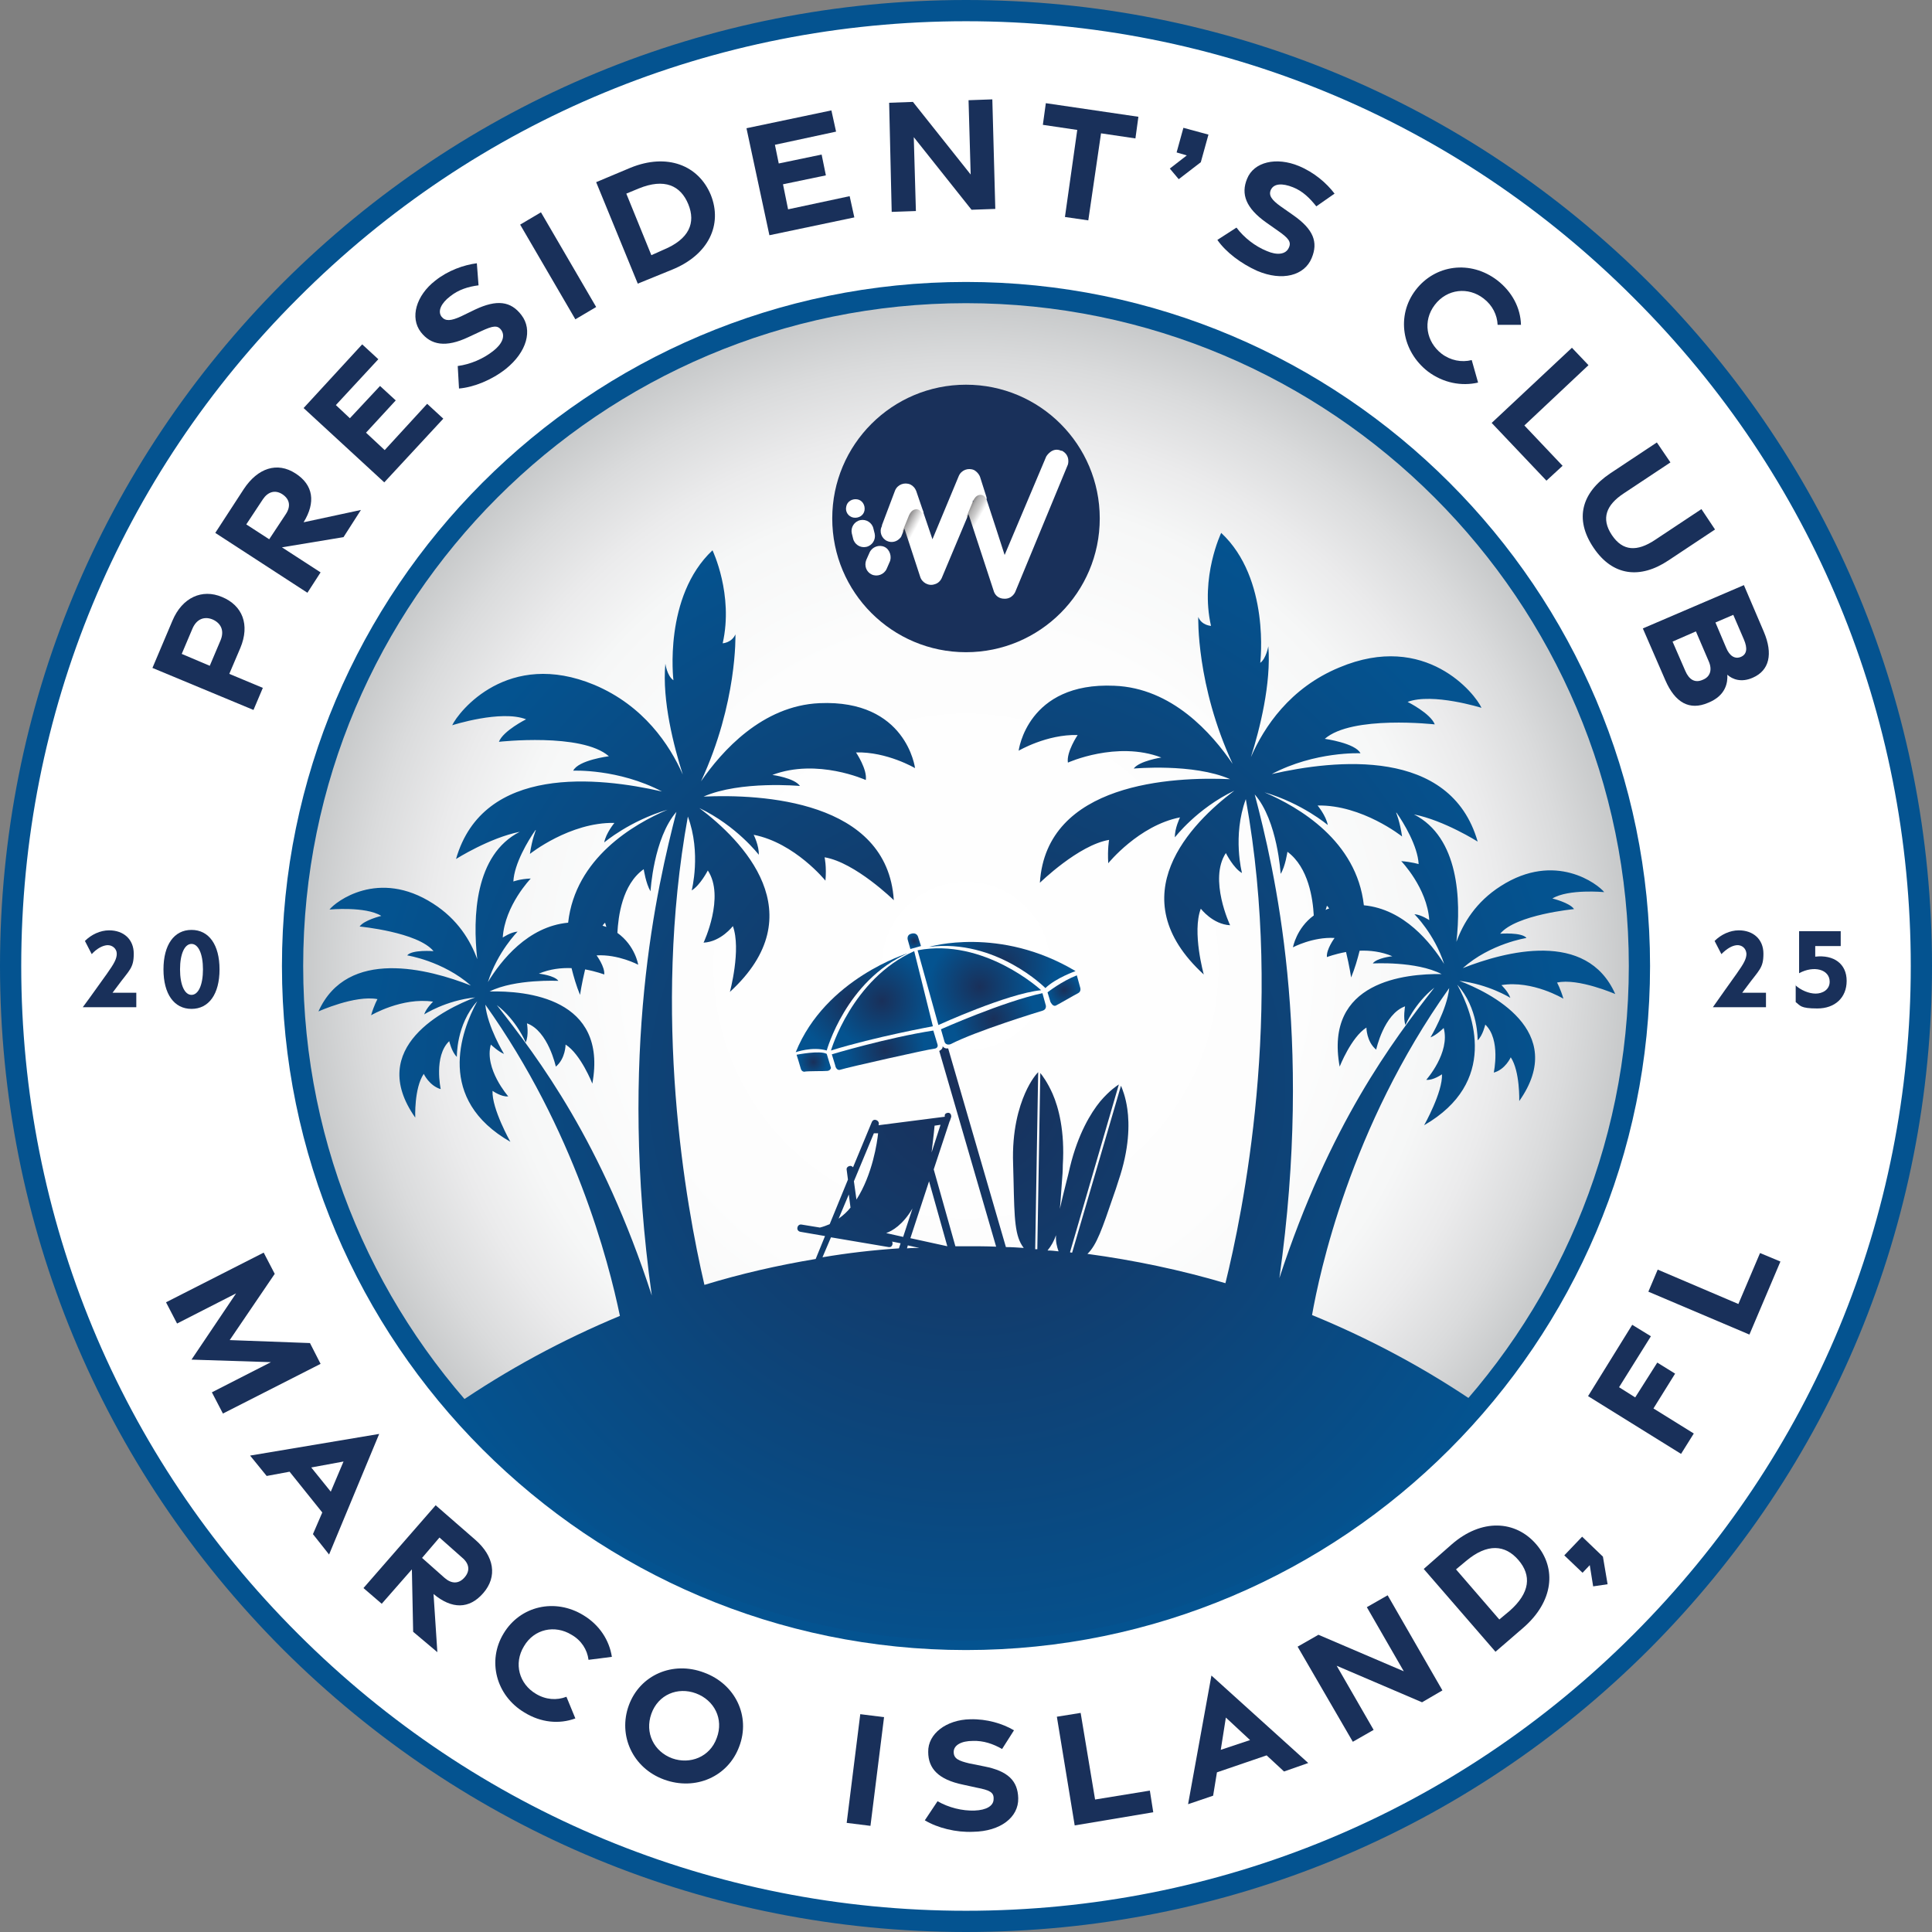 <?xml version="1.0" encoding="UTF-8"?>
<svg id="Layer_1" data-name="Layer 1" xmlns="http://www.w3.org/2000/svg" xmlns:xlink="http://www.w3.org/1999/xlink" version="1.1" viewBox="0 0 455 455">
  <rect x="0" y="0" width="455" height="455" fill="#808080" stroke="none"/>
  <defs>
    <style>
      .cls-1 {
        fill: #045390;
      }

      .cls-1, .cls-2, .cls-3, .cls-4, .cls-5, .cls-6, .cls-7, .cls-8, .cls-9, .cls-10, .cls-11, .cls-12, .cls-13, .cls-14, .cls-15, .cls-16 {
        stroke-width: 0px;
      }

      .cls-2 {
        fill: url(#radial-gradient);
      }

      .cls-3 {
        fill: url(#radial-gradient-11);
      }

      .cls-4 {
        fill: url(#radial-gradient-10);
      }

      .cls-5 {
        fill: url(#radial-gradient-2);
      }

      .cls-6 {
        fill: url(#radial-gradient-3);
      }

      .cls-7 {
        fill: url(#radial-gradient-4);
      }

      .cls-8 {
        fill: url(#radial-gradient-6);
      }

      .cls-9 {
        fill: url(#radial-gradient-9);
      }

      .cls-10 {
        fill: url(#radial-gradient-8);
      }

      .cls-11 {
        fill: url(#radial-gradient-5);
      }

      .cls-12 {
        fill: url(#radial-gradient-7);
      }

      .cls-13 {
        fill: url(#linear-gradient-2);
      }

      .cls-13, .cls-16 {
        isolation: isolate;
        opacity: .7;
      }

      .cls-14 {
        fill: #19305a;
      }

      .cls-15 {
        fill: #fff;
      }

      .cls-16 {
        fill: url(#linear-gradient);
      }
    </style>
    <radialGradient id="radial-gradient" cx="227.5" cy="-316.5" fx="227.5" fy="-316.5" r="158.6" gradientTransform="translate(0 544)" gradientUnits="userSpaceOnUse">
      <stop offset="0" stop-color="#fff"/>
      <stop offset=".5" stop-color="#fdfdfd"/>
      <stop offset=".7" stop-color="#f6f7f7"/>
      <stop offset=".8" stop-color="#ebebec"/>
      <stop offset=".9" stop-color="#dadbdc"/>
      <stop offset="1" stop-color="#c4c6c7"/>
      <stop offset="1" stop-color="#bbbdbf"/>
    </radialGradient>
    <linearGradient id="linear-gradient" x1="214.1" y1="585.6" x2="210.8" y2="587.4" gradientTransform="translate(0 713) scale(1 -1)" gradientUnits="userSpaceOnUse">
      <stop offset="0" stop-color="#4e4a4a" stop-opacity="0"/>
      <stop offset="1" stop-color="#211e1f"/>
    </linearGradient>
    <linearGradient id="linear-gradient-2" x1="228.3" y1="586.8" x2="222.8" y2="589.9" gradientTransform="translate(0 713) scale(1 -1)" gradientUnits="userSpaceOnUse">
      <stop offset="0" stop-color="#211e1f" stop-opacity="0"/>
      <stop offset="0" stop-color="#211e1f" stop-opacity="0"/>
      <stop offset=".2" stop-color="#211e1f" stop-opacity=".3"/>
      <stop offset=".4" stop-color="#211e1f" stop-opacity=".5"/>
      <stop offset=".5" stop-color="#211e1f" stop-opacity=".7"/>
      <stop offset=".7" stop-color="#211e1f" stop-opacity=".8"/>
      <stop offset=".8" stop-color="#211e1f" stop-opacity=".9"/>
      <stop offset="1" stop-color="#211e1f" stop-opacity=".9"/>
    </linearGradient>
    <radialGradient id="radial-gradient-2" cx="227.7" cy="-288.1" fx="227.7" fy="-288.1" r="142" gradientTransform="translate(0 544)" gradientUnits="userSpaceOnUse">
      <stop offset="0" stop-color="#19305a"/>
      <stop offset="1" stop-color="#045390"/>
    </radialGradient>
    <radialGradient id="radial-gradient-3" cx="200.6" cy="-307.9" fx="200.6" fy="-307.9" r="12.4" gradientTransform="translate(0 544)" gradientUnits="userSpaceOnUse">
      <stop offset="0" stop-color="#19305a"/>
      <stop offset="1" stop-color="#045390"/>
    </radialGradient>
    <radialGradient id="radial-gradient-4" cx="207.7" cy="-308.3" fx="207.7" fy="-308.3" r="11.9" gradientTransform="translate(0 544)" gradientUnits="userSpaceOnUse">
      <stop offset="0" stop-color="#19305a"/>
      <stop offset="1" stop-color="#045390"/>
    </radialGradient>
    <radialGradient id="radial-gradient-5" cx="230.7" cy="-311.6" fx="230.7" fy="-311.6" r="12.1" gradientTransform="translate(0 544)" gradientUnits="userSpaceOnUse">
      <stop offset="0" stop-color="#19305a"/>
      <stop offset="1" stop-color="#045390"/>
    </radialGradient>
    <radialGradient id="radial-gradient-6" cx="236" cy="-316.7" fx="236" fy="-316.7" r="12.8" gradientTransform="translate(0 544)" gradientUnits="userSpaceOnUse">
      <stop offset="0" stop-color="#19305a"/>
      <stop offset="1" stop-color="#045390"/>
    </radialGradient>
    <radialGradient id="radial-gradient-7" cx="191.6" cy="-293.9" fx="191.6" fy="-293.9" r="3.3" gradientTransform="translate(0 544)" gradientUnits="userSpaceOnUse">
      <stop offset="0" stop-color="#19305a"/>
      <stop offset="1" stop-color="#045390"/>
    </radialGradient>
    <radialGradient id="radial-gradient-8" cx="208.4" cy="-296.6" fx="208.4" fy="-296.6" r="9.4" gradientTransform="translate(0 544)" gradientUnits="userSpaceOnUse">
      <stop offset="0" stop-color="#19305a"/>
      <stop offset="1" stop-color="#045390"/>
    </radialGradient>
    <radialGradient id="radial-gradient-9" cx="234" cy="-304" fx="234" fy="-304" r="9.7" gradientTransform="translate(0 544)" gradientUnits="userSpaceOnUse">
      <stop offset="0" stop-color="#19305a"/>
      <stop offset="1" stop-color="#045390"/>
    </radialGradient>
    <radialGradient id="radial-gradient-10" cx="250.6" cy="-310.8" fx="250.6" fy="-310.8" r="3.7" gradientTransform="translate(0 544)" gradientUnits="userSpaceOnUse">
      <stop offset="0" stop-color="#19305a"/>
      <stop offset="1" stop-color="#045390"/>
    </radialGradient>
    <radialGradient id="radial-gradient-11" cx="215.3" cy="-322.4" fx="215.3" fy="-322.4" r="1.7" gradientTransform="translate(0 544)" gradientUnits="userSpaceOnUse">
      <stop offset="0" stop-color="#19305a"/>
      <stop offset="1" stop-color="#045390"/>
    </radialGradient>
  </defs>
  <g>
    <path class="cls-14" d="M25.2,229.3c1.7-2.4,2.3-3.5,2.3-4.7s-1.1-2.1-2.3-2c-1.1.1-2.4.8-3.6,2.1l-1.6-3.1c1.5-1.5,3.6-2.5,5.7-2.5,3.4,0,5.8,2.1,5.8,5.5s-1,3.8-3.8,7.6l-1.2,1.6h5.6v3.4h-12.6c1.8-2.4,4.1-5.7,5.7-7.9Z"/>
    <path class="cls-14" d="M38.5,228.3c0-5.8,2.5-9.3,6.6-9.3s6.6,3.5,6.6,9.3-2.5,9.3-6.6,9.3-6.6-3.5-6.6-9.3ZM47.8,228.3c0-3.7-1.1-6-2.7-6s-2.7,2.3-2.7,6,1.1,6,2.7,6,2.7-2.3,2.7-6Z"/>
  </g>
  <g>
    <circle class="cls-15" cx="227.5" cy="227.5" r="225"/>
    <path class="cls-1" d="M227.5,455c-60.8,0-117.9-23.7-160.9-66.6C23.7,345.4,0,288.3,0,227.5S23.7,109.6,66.6,66.6C109.6,23.7,166.7,0,227.5,0s117.9,23.7,160.9,66.6c43,43,66.6,100.1,66.6,160.9s-23.7,117.9-66.6,160.9c-43,43-100.1,66.6-160.9,66.6ZM227.5,5c-59.4,0-115.3,23.1-157.3,65.2C28.1,112.2,5,168.1,5,227.5s23.1,115.3,65.2,157.3c42,42,97.9,65.2,157.3,65.2s115.3-23.1,157.3-65.2,65.2-97.9,65.2-157.3-23.1-115.3-65.2-157.3C342.8,28.1,286.9,5,227.5,5Z"/>
  </g>
  <g>
    <circle class="cls-2" cx="227.5" cy="227.5" r="158.6"/>
    <path class="cls-1" d="M227.5,388.6c-88.8,0-161.1-72.3-161.1-161.1S138.7,66.4,227.5,66.4s161.1,72.3,161.1,161.1-72.3,161.1-161.1,161.1ZM227.5,71.4c-86.1,0-156.1,70-156.1,156.1s70,156.1,156.1,156.1,156.1-70,156.1-156.1-70-156.1-156.1-156.1Z"/>
  </g>
  <g id="color">
    <g id="w-circle">
      <circle class="cls-14" cx="227.5" cy="122.1" r="31.5"/>
      <g id="_Group_5" data-name=" Group 5">
        <g>
          <path class="cls-15" d="M201,121.9c1.2.2,2.4-.5,2.6-1.7h0c.2-1.2-.5-2.4-1.7-2.6-1.2-.2-2.4.5-2.6,1.7-.3,1.2.5,2.4,1.7,2.6h0Z"/>
          <path class="cls-15" d="M206,125.7c0-.1-.1-.3-.1-.4l-.2-.8c-.3-1.4-1.7-2.3-3.1-2s-2.3,1.7-2,3.1c0,.1.1.3.1.4l.2.8c.3,1.4,1.7,2.3,3.1,2s2.3-1.7,2-3.1Z"/>
          <path class="cls-15" d="M250,106.2c-2.2-1.1-3.6,1.3-3.6,1.3l-9.8,23.2s-4.1-12.7-4.3-13.2h0c0-.1.1,0,.1,0h0c0-.1-.1-.5-.1-.5l-1.4-4.4c-.2-.8-.8-1.5-1.5-1.9-1.4-.6-3,0-3.6,1.4l-6.2,14.9-2.1-6.2h0v-.2l-.3-.8-1.4-4.1h0c-.3-.8-.8-1.3-1.4-1.6h0c-1.4-.6-3,0-3.6,1.4l-3.1,8.2v.2c-.7,1.3-.1,2.9,1.2,3.5,1.1.5,2.3.2,3.1-.7.2-.2.3-.4.4-.7l.6-1.5,3.7,11.3c.4,1.4,2,2.3,3.4,1.8.8-.2,1.4-.8,1.7-1.5l6.3-15h0l6,18.3c.4,1,1.3,1.6,2.4,1.6,1.9.1,2.6-1.6,2.6-1.6l12.4-30s.7-2.2-1.5-3.3h0ZM229.1,118.2v-.3h.1v.3h-.1Z"/>
          <path class="cls-15" d="M208.3,128.8c-1.3-.6-2.9,0-3.5,1.3l-.8,1.8c-.5,1.3,0,2.8,1.3,3.4,1.3.6,2.9,0,3.5-1.3l.7-1.6c.6-1.2.1-3-1.2-3.6h0Z"/>
        </g>
        <path id="_Path_9" data-name=" Path 9" class="cls-16" d="M219.3,127.3l-2.1-6.2h0c-.2-.7-.9-1.4-1.8-1.1-.7.2-1.1.9-1.3,1.3l-1.5,3.7,3.7,11.3c.4,1.4,2,2.3,3.4,1.8.8-.2,1.4-.8,1.7-1.5l.6-1.3-2.7-8h0Z"/>
        <path id="_Path_10" data-name=" Path 10" class="cls-13" d="M236.6,130.7h0l-.7-2.2-3.6-10.8c-.2-.7-.9-1.4-1.8-1.1-.7.2-1.1.9-1.3,1.3l-1.5,3.6h0l6,18.3c.4,1,1.3,1.6,2.4,1.6,1.9.1,2.6-1.6,2.6-1.6l.4-1-2.5-8.1Z"/>
      </g>
    </g>
  </g>
  <g>
    <path class="cls-14" d="M25.2,229.3c1.7-2.4,2.3-3.5,2.3-4.7s-1.1-2.1-2.3-2c-1.1.1-2.4.8-3.6,2.1l-1.6-3.1c1.5-1.5,3.6-2.5,5.7-2.5,3.4,0,5.8,2.1,5.8,5.5s-1,3.8-3.8,7.6l-1.2,1.6h5.6v3.4h-12.6c1.8-2.4,4.1-5.7,5.7-7.9Z"/>
    <path class="cls-14" d="M38.5,228.3c0-5.8,2.5-9.3,6.6-9.3s6.6,3.5,6.6,9.3-2.5,9.3-6.6,9.3-6.6-3.5-6.6-9.3ZM47.8,228.3c0-3.7-1.1-6-2.7-6s-2.7,2.3-2.7,6,1.1,6,2.7,6,2.7-2.3,2.7-6Z"/>
  </g>
  <g>
    <path class="cls-14" d="M409,229.3c1.7-2.4,2.3-3.5,2.3-4.7-.1-1.3-1.1-2.1-2.3-2-1.1.1-2.3.8-3.6,2.1l-1.6-3.1c1.5-1.5,3.6-2.5,5.7-2.5,3.4,0,5.8,2.1,5.8,5.5s-1,3.8-3.8,7.6l-1.2,1.6h5.6v3.4h-12.5c1.7-2.4,4-5.7,5.6-7.9Z"/>
    <path class="cls-14" d="M422.8,232c1.3,1.2,3.2,2,4.8,2s3.3-.9,3.3-2.8c0-2.9-3.7-3.9-7.2-2v-9.9h9.8v3.5h-6v2.5c4.4-.5,7.4,1.7,7.4,5.7s-2.8,6.5-6.9,6.5-4-.7-5.1-1.5v-4h0Z"/>
  </g>
  <g>
    <path class="cls-14" d="M35.9,157.3l4.7-11.1c2.3-5.5,7-7.6,11.7-5.6,4.8,2,6.6,6.5,4.3,12l-2.6,6.1,7.9,3.3-2.2,5.2s-23.8-9.9-23.8-9.9ZM51.9,150.9c1-2.3.2-4.1-1.8-5-1.9-.8-3.8-.2-4.8,2.2l-2.5,5.9,6.6,2.8s2.5-5.9,2.5-5.9Z"/>
    <path class="cls-14" d="M80.9,126.5l-14.5,2.4,9.1,5.9-3.1,4.8-21.7-14.1,6.7-10.3c3.3-5,7.9-6.5,12.2-3.7,4.2,2.7,4.8,6.8,1.9,11.5l13.5-2.9-4.1,6.4h0ZM63.4,127l3.9-5.9c1.2-1.8,1-3.5-.8-4.7-1.7-1.1-3.4-.6-4.6,1.2l-3.9,5.9,5.4,3.5Z"/>
    <path class="cls-14" d="M71.5,96.1l13.8-15,3.8,3.5-10,10.8,3.3,3.1,7.1-7.6,3.7,3.4-7,7.6,4.4,4.1,10-10.9,3.8,3.5-13.9,15-19-17.5h0Z"/>
    <path class="cls-14" d="M108.1,91.5l-.3-5.3c3-.4,6-1.7,8.3-3.5,2.2-1.7,2.9-3.5,2-4.9-.9-1.3-2-1.1-4.8.2l-3,1.4c-5.3,2.5-8.8,1.9-11.2-1.2-2.6-3.4-1.1-8.6,3.4-12.1,3-2.4,6.7-3.7,9.8-4.1l.4,5.2c-2.4.3-4.7,1-6.7,2.6-2.1,1.6-3,3.5-2,4.8.9,1.1,2.2,1,4.6-.1l3.3-1.6c5.1-2.4,8.4-2,10.9,1.3,2.7,3.5,1.3,8.7-3.7,12.7-3.3,2.6-7.5,4.3-11,4.6Z"/>
    <path class="cls-14" d="M122.5,52.9l4.9-2.9,13,22.3-4.9,2.9s-13-22.3-13-22.3Z"/>
    <path class="cls-14" d="M140.4,42.9l8.1-3.4c8.6-3.5,16-.6,18.9,6.4,2.8,7-.5,14.1-9.1,17.6l-8.1,3.3-9.8-23.9h0ZM156.3,58.8c6-2.5,7.6-6.3,5.8-10.7-1.8-4.4-5.6-6.2-11.7-3.7l-2.9,1.2,5.9,14.5,2.9-1.3Z"/>
    <path class="cls-14" d="M175.8,30.2l20-4.2,1.1,5-14.4,3.1.9,4.4,10.1-2.1,1,4.9-10.1,2.1,1.2,5.9,14.5-3.1,1.1,5-20,4.2-5.4-25.2h0Z"/>
    <path class="cls-14" d="M209.4,24.2l5.6-.2,13.6,17.1-.5-17.5,5.6-.2.7,25.8-5.6.2-13.6-17.1.5,17.4-5.7.2-.6-25.7Z"/>
    <path class="cls-14" d="M253.7,30.6l-8.1-1.2.7-5.1,21.8,3.2-.7,5.1-8.1-1.2-3,20.5-5.5-.8,2.9-20.5h0Z"/>
    <path class="cls-14" d="M275.5,39.7l4-3.1-2.4-.7,1.6-5.8,5.9,1.6-1.8,6.5-5.2,4-2.1-2.5Z"/>
    <path class="cls-14" d="M286.7,56.5l4.5-2.9c1.8,2.4,4.4,4.4,7.1,5.5,2.5,1.1,4.5.8,5.2-.7.7-1.4,0-2.3-2.6-4.1l-2.7-1.9c-4.8-3.4-6-6.7-4.5-10.3,1.6-4,6.9-5.2,12.2-3,3.6,1.5,6.5,4,8.4,6.5l-4.3,3c-1.5-1.9-3.2-3.6-5.5-4.5-2.5-1-4.5-.9-5.2.6-.6,1.3.2,2.4,2.3,3.9l3,2.1c4.7,3.3,5.9,6.3,4.3,10.1-1.7,4.1-6.9,5.5-12.8,3-3.8-1.7-7.4-4.4-9.4-7.3Z"/>
    <path class="cls-14" d="M333.4,68.3c4.6-6,12.9-7.1,19.2-2.3,3.5,2.7,5.5,6.5,5.6,10.5h-5.5c-.1-2.3-1.2-4.6-3.3-6.2-3.6-2.8-8.6-2.3-11.5,1.5s-2,8.7,1.6,11.5c2.1,1.6,4.7,2.1,7.1,1.5l1.5,5.3c-3.9.9-8.2.1-11.8-2.6-6.2-4.8-7.5-13.2-2.9-19.2h0Z"/>
    <path class="cls-14" d="M370.2,81.9l3.9,4.1-15.1,14.2,9,9.5-3.8,3.5-12.9-13.6,18.9-17.7Z"/>
    <path class="cls-14" d="M379.2,111.5l11-7.3,3.2,4.7-11,7.3c-4.1,2.7-5.4,5.9-2.8,9.8,2.6,3.9,6,3.9,10.1,1.2l11-7.3,3.2,4.8-11,7.3c-6.6,4.4-13.1,3.7-17.6-3-4.6-6.8-2.8-13,3.9-17.5h0Z"/>
    <path class="cls-14" d="M410.7,137.8l4.7,11c2.2,5.2,1.3,9.1-2.6,10.8-2.7,1.2-4.8.4-6-.7.1,1.8-.3,4.9-4.5,6.6-4.4,1.9-7.8,0-10.1-5.3l-5.3-12.2,23.8-10.2h0ZM396.9,158c.9,2.1,2.3,2.9,4.1,2.1,1.8-.7,2.3-2.4,1.4-4.4l-3-7-5.5,2.4,3,6.9ZM406.5,152.5c.8,2,2.1,2.8,3.5,2.2s1.6-2,.7-4.1l-2.5-5.8-4.2,1.8,2.5,5.9h0Z"/>
  </g>
  <g>
    <path class="cls-14" d="M55.6,304.6l-13.9,7.1-2.6-5,23-11.7,2.6,5-10.6,15.6,18.9.7,2.5,4.9-23,11.7-2.6-5,13.9-7.1-18.7-.6s10.5-15.6,10.5-15.6Z"/>
    <path class="cls-14" d="M89.3,337.7l-11.8,28.4-3.8-4.8,2.2-5.1-7.7-9.6-5.4,1-3.9-4.8,30.4-5.1h0ZM77.9,351.3l3-7.1-7.6,1.4,4.6,5.7Z"/>
    <path class="cls-14" d="M97.3,384.3l-.3-14.7-7.1,8.1-4.3-3.7,17-19.5,9.3,8.1c4.5,3.9,5.3,8.7,1.9,12.6-3.3,3.8-7.4,3.8-11.7.2l.9,13.7-5.7-4.8h0ZM99.4,366.9l5.3,4.7c1.6,1.4,3.3,1.5,4.7-.1s1.1-3.3-.6-4.7l-5.3-4.7-4.1,4.8h0Z"/>
    <path class="cls-14" d="M118.6,384.7c3.9-6.5,12.1-8.4,18.8-4.3,3.8,2.3,6.1,5.9,6.7,9.8l-5.5.7c-.3-2.4-1.7-4.6-4-5.9-3.9-2.4-8.8-1.4-11.2,2.7-2.5,4.1-1.1,8.9,2.8,11.2,2.3,1.4,4.9,1.6,7.2.7l2.1,5.1c-3.8,1.4-8.1,1-12-1.4-6.7-4-8.8-12.2-4.9-18.6h0Z"/>
    <path class="cls-14" d="M148.1,401.6c2.6-7.1,10.3-10.5,17.7-7.7,7.4,2.7,11,10.3,8.3,17.4-2.6,7.1-10.3,10.5-17.7,7.8s-10.9-10.4-8.3-17.5h0ZM168.8,409.3c1.7-4.5-.6-8.9-4.9-10.5-4.3-1.6-8.9.3-10.5,4.8s.6,8.9,4.9,10.5c4.2,1.5,8.9-.3,10.5-4.8Z"/>
    <path class="cls-14" d="M202.6,403.7l5.6.7-3.2,25.6-5.6-.7,3.2-25.6Z"/>
    <path class="cls-14" d="M217.8,428.7l3-4.5c2.6,1.5,5.8,2.3,8.7,2.2,2.8-.1,4.5-1.1,4.5-2.7.1-1.6-.9-2.1-4-2.7l-3.2-.7c-5.8-1.2-8.2-3.8-8.2-7.7-.1-4.3,4.3-7.6,9.9-7.7,3.9-.1,7.6,1,10.3,2.6l-2.8,4.4c-2.1-1.2-4.4-2-6.9-1.9-2.7,0-4.5,1-4.5,2.6s1.2,2.1,3.7,2.7l3.5.7c5.6,1.1,7.9,3.4,8,7.5.1,4.5-4.2,7.8-10.6,7.9-4,.2-8.4-.9-11.4-2.7h0Z"/>
    <path class="cls-14" d="M248.9,404.3l5.6-.9,3.4,20.4,12.9-2.1.8,5.1-18.5,3.1-4.2-25.6h0Z"/>
    <path class="cls-14" d="M285.3,394.6l22.8,20.6-5.7,2-4.1-3.8-11.7,4-.9,5.5-5.9,2,5.5-30.3h0ZM294.4,409.8l-5.7-5.3-1.2,7.6,6.9-2.3h0Z"/>
    <path class="cls-14" d="M305.6,387.8l4.9-2.8,20.1,8.6-8.7-15.1,4.9-2.8,12.9,22.4-4.8,2.8-20.1-8.6,8.7,15.1-4.9,2.8-13-22.4Z"/>
    <path class="cls-14" d="M335.3,369.5l6.6-5.8c7-6.1,15-5.7,19.9,0s4,13.5-3,19.6l-6.6,5.7-16.9-19.5h0ZM355.5,379.4c4.9-4.3,5.2-8.4,2.1-12s-7.3-4-12.3.2l-2.4,2,10.2,11.8,2.4-2h0Z"/>
    <path class="cls-14" d="M375.2,373.6l-.8-5-1.7,1.8-4.3-4.1,4.2-4.4,4.9,4.7,1.1,6.5-3.4.5h0Z"/>
    <path class="cls-14" d="M374,328.8l10.4-16.8,4.4,2.7-7.5,12,3.8,2.4,5.2-8.2,4.2,2.6-5.1,8.2,9.5,5.9-3,4.8-21.9-13.6Z"/>
    <path class="cls-14" d="M388.2,304.2l2.2-5.2,19,8.1,5.1-12,4.8,2-7.3,17.2-23.8-10.1h0Z"/>
  </g>
  <g>
    <path class="cls-5" d="M380.4,234.1c-6.7-15.2-26-10-35.9-6.1,6.5-5.8,15-7.1,15-7.1-1.1-1.4-6.2-1-6.2-1,3.7-4.5,17.4-5.8,17.4-5.8-1-1.5-5.1-2.5-5.1-2.5,3.8-2.3,12.2-1.5,12.2-1.5-1.4-1.8-11.5-9.7-24.4-1.4-5.8,3.7-8.8,8.7-10.4,13.1,1.1-9.9.6-24.6-10-30,7.1,1.4,15,6.4,15,6.4-6.4-22.3-33.6-19.3-48.5-15.9,10.2-5.4,20.9-4.9,20.9-4.9-1.2-2.4-8.4-3.4-8.4-3.4,6.4-5.6,25.9-3.4,25.9-3.4-1-2.6-6.4-5.3-6.4-5.3,5.9-2.2,17.4,1.4,17.4,1.4-1.4-3.2-13.1-18.1-33.5-9.5-11.6,4.8-17.7,14-20.8,21.1,2.1-6.6,4.8-17.4,4.1-26.1,0,0-.5,2.9-1.9,3.9,0,0,2.4-19.8-9.2-30.6,0,0-5,10.4-2.4,21.9,0,0-2.2-.1-3-2.1,0,0-.5,16.1,8.1,34.6-4.9-7.2-14.3-17.9-27.9-18.4-20.5-.9-22.5,15.3-22.5,15.3,0,0,6.6-3.9,13.9-3.7,0,0-2.7,4-2.3,6.5,0,0,11.5-5.2,22-1.2,0,0-5.2.8-6.5,2.6,0,0,14-1.3,22.7,2.5-13.5-.6-43.3.8-44.8,24.4,0,0,9.1-8.9,16.3-10.1,0,0-.4,2.1-.2,5.5,0,0,7.2-8.9,16.9-10.8,0,0-1.3,2.7-1.2,4.7,0,0,5.2-6.8,14-11-10.1,7.6-27.3,24.9-7.2,43.3,0,0-2.8-10-.7-15.5,0,0,2.8,3.7,6.9,3.9,0,0-5.1-10.8-1-17,0,0,1.8,3.6,3.8,4.7,0,0-2.3-8.7.9-17.4,9.1,50.2-.8,97.8-4.8,114-10.5-3.1-21.4-5.4-32.5-6.9,2.2-2.1,3.5-6,6.1-13.6.4-1.1.8-2.3,1.2-3.6,2.6-7.6,2.6-13.4,2.1-16.9-.4-2.9-1.2-4.8-1.5-5.5l-11.5,39.3c-.2,0-.4,0-.5-.1l11.5-39.5c-.3.2-2.1,1.3-4.4,4-2.2,2.7-5.2,7.6-7.1,15.4-.3,1.3-.6,2.6-.9,3.7-.6,2.4-1.1,4.4-1.5,6.2.2-1.8.3-4,.5-6.5.1-1.2.2-2.4.2-3.8.5-8-1-13.6-2.4-16.8-1.2-2.7-2.4-4.3-2.9-4.9l-.7,41.5h-.5l.7-41.7c-.3.3-1.7,1.8-3.1,5s-3.1,8.7-2.8,16.7c0,1.4.1,2.6.1,3.8.2,9.2.3,13.2,2.4,15.9-1.4-.1-2.8-.2-4.2-.2l-13.6-46.8s-.8.2-1.3-.5c.1.7-.8,1.1-.8,1.1l13.4,46.1c-2.3-.1-4.6-.1-6.9-.1h-2.7l-5.1-18.1,3.7-11.2c0,0,0-.1.1-.2l.3-.9c.1-.4-.1-.9-.5-1s-.9.1-1,.5v.4c-.1,0-15.6,2-15.6,2h0c.2-.5,0-1-.5-1.2s-.9,0-1.1.5l-4.4,10.6c-.2-.2-.5-.4-.8-.3-.5.1-.8.5-.7.9l.3,2.3-4.3,10.5c-.7.3-1.5.6-2.3.8l-4.3-.7c-.5-.1-.9.2-1,.7s.2.9.7,1l5.8,1-2.2,5.4c-9,1.5-17.7,3.5-26.2,6.1-4.4-18.9-12.4-63.5-3.9-110.3,3.2,8.6.9,17.4.9,17.4,2-1.2,3.8-4.7,3.8-4.7,4.1,6.2-1,17-1,17,4.1-.2,6.9-3.9,6.9-3.9,2,5.5-.7,15.5-.7,15.5,20.1-18.4,2.9-35.7-7.2-43.3,8.8,4.2,14,11,14,11,.1-2.1-1.2-4.7-1.2-4.7,9.7,1.9,16.9,10.8,16.9,10.8.3-3.3-.2-5.5-.2-5.5,7.2,1.2,16.3,10.1,16.3,10.1-1.5-23.6-31.3-25-44.8-24.4,8.7-3.8,22.7-2.5,22.7-2.5-1.3-1.9-6.5-2.6-6.5-2.6,10.6-4,22,1.2,22,1.2.4-2.5-2.3-6.5-2.3-6.5,7.3-.2,13.9,3.7,13.9,3.7,0,0-2-16.2-22.5-15.3-13.5.6-23,11.3-27.9,18.4,8.6-18.5,8.1-34.6,8.1-34.6-.9,2-3,2.1-3,2.1,2.6-11.5-2.4-21.9-2.4-21.9-11.6,10.9-9.2,30.6-9.2,30.6-1.5-1-1.9-3.9-1.9-3.9-.8,8.7,2,19.5,4.1,26.1-3.1-7-9.2-16.2-20.8-21.1-20.4-8.5-32,6.3-33.5,9.5,0,0,11.5-3.7,17.4-1.4,0,0-5.4,2.7-6.4,5.3,0,0,19.5-2.2,25.9,3.4,0,0-7.2.9-8.4,3.4,0,0,10.6-.5,20.9,4.9-14.9-3.4-42.1-6.4-48.5,15.9,0,0,7.9-5,15-6.4-10.6,5.4-11.1,20.1-10,30-1.6-4.4-4.6-9.4-10.4-13.1-12.9-8.3-23-.4-24.4,1.4,0,0,8.5-.8,12.2,1.5,0,0-4.1,1-5.1,2.5,0,0,13.7,1.3,17.4,5.8,0,0-5.1-.4-6.2,1,0,0,8.4,1.3,15,7.1-9.9-3.9-29.1-9-35.9,6.1,0,0,8.6-3.9,13.9-2.9,0,0-.8,1.4-1.5,3.8,0,0,7.3-4.3,14.6-3.2,0,0-1.6,1.5-2.1,3,0,0,5.1-3.3,12-4-6.9,2.6-25.8,11.7-14.1,28.3,0,0-.3-6.9,2-10.3,0,0,1.3,2.8,4,3.6,0,0-1.7-7.8,2-11.3,0,0,.6,2.6,1.8,3.7,0,0-.2-7.6,4.8-13.1-3.9,7.2-9.7,23.1,7.8,33.1,0,0-4.4-7.8-4.2-12,0,0,2.1,1.5,3.7,1.3,0,0-5.7-6.5-4.1-12.2,0,0,1.8,1.7,3.1,2.2,0,0-3.9-6.4-4.4-11.6,21,29.5,29,60.3,31.7,73.3-13.7,5.7-26.6,12.7-38.7,21,29.1,34,72.3,55.5,120.5,55.5s91.4-21.5,120.5-55.5c-12.2-8.4-25.4-15.5-39.3-21.2,1.7-9.6,8.9-44.1,32.3-77-.5,5.1-4.4,11.6-4.4,11.6,1.4-.5,3.1-2.2,3.1-2.2,1.6,5.8-4.1,12.2-4.1,12.2,1.6.2,3.7-1.3,3.7-1.3.2,4.2-4.2,12-4.2,12,17.5-10.1,11.7-26,7.8-33.1,5,5.5,4.8,13.1,4.8,13.1,1.2-1.1,1.8-3.7,1.8-3.7,3.7,3.5,2,11.3,2,11.3,2.7-.7,4-3.6,4-3.6,2.2,3.3,2,10.3,2,10.3,11.7-16.6-7.2-25.7-14.1-28.3,6.9.8,12,4,12,4-.5-1.5-2.1-3-2.1-3,7.3-1.2,14.6,3.2,14.6,3.2-.7-2.4-1.5-3.8-1.5-3.8,5-1.1,13.7,2.7,13.7,2.7h0ZM248.7,290.9c-.1,1.5.2,2.7.6,3.8-.9-.1-1.7-.2-2.6-.2.9-1.1,1.5-2.2,2-3.6h0ZM213.6,294l.2-.7,2.7.6c-.9,0-1.9,0-2.9.1h0ZM220.1,265.1l1.4-.2-2.1,6.5c.2-1.9.5-4,.7-6.3ZM223.1,293.5l-8.7-1.9,4.4-13.4,4.3,15.3h0ZM214.9,284.6l-2.2,6.7-4-.9c1.4-.5,3.9-1.9,6.2-5.8h0ZM205.8,266.9h1c-.2,2-1.3,9.7-5.1,15.6l-.6-4.3,4.7-11.3h0ZM199.9,281.3l.4,3.1c-.8,1-1.8,1.9-2.8,2.6l2.4-5.7ZM195.7,291.4l13.6,2.3h.2c.4,0,.6-.3.7-.7,0-.2,0-.4-.1-.6l2,.4-.4,1.2c-6.1.4-12.1,1.1-18,2.1l2-4.7h0ZM121.9,219.4c-1.6.1-3.5,1.4-3.5,1.4.5-7.6,6.6-13.9,6.6-13.9-2.6.1-4.1.7-4.1.7.2-4.2,3.5-9.7,5.2-12.1h.1s-.9,2.1-1.4,5.6c0,0,9.4-7.5,19.9-7.3,0,0-2,2.4-2.4,4.6,0,0,6-5.1,14.9-7.7-8,3.4-21.7,11.4-23.4,26.6-9.5.9-15.8,8.9-18.9,14,2.3-7.2,7-11.9,7-11.9h0ZM142.5,217.3s.1.4.3,1c-.3-.1-.6-.2-.9-.3.2-.3.4-.5.6-.7h0ZM124.1,241c5,1.8,6.8,10.2,6.8,10.2,2.3-1.9,2.3-5.2,2.3-5.2,3.6,2.3,6.3,9.2,6.3,9.2,3.7-20.2-15.6-21.9-24.2-21.7,6-3,16.2-2.5,16.2-2.5-.9-1.3-4.6-1.7-4.6-1.7,2.6-1.1,5.3-1.4,7.7-1.3.5,2,1.1,4.1,2,6.3,0,0,.4-2.7,1.2-6,2.7.5,4.5,1.2,4.5,1.2.2-1.8-1.8-4.5-1.8-4.5,5.1-.3,9.8,2.2,9.8,2.2,0,0-.7-4.5-4.9-7.5.2-3.8,1.1-11.4,6.2-15,0,0,.5,3.4,1.6,5.2,0,0,.7-12.5,6.1-18.7-4.5,17.5-13.8,56.6-5.8,113.9-11.8-36.3-26.6-55.7-36.5-68.4,4.7,3.6,6.8,8.8,6.8,8.8.8-1.7.3-4.5.3-4.5h0ZM315.5,251.2s2.7-6.9,6.3-9.2c0,0,0,3.3,2.3,5.2,0,0,1.8-8.4,6.8-10.2,0,0-.5,2.8.1,4.4,0,0,2.1-5.1,6.8-8.8-9.9,12.7-24.6,32.1-36.5,68.4,8.1-57.3-1.2-96.4-5.8-113.9,5.4,6.2,6.1,18.7,6.1,18.7,1.1-1.7,1.6-5.2,1.6-5.2,5,3.7,6,11.2,6.2,15-4.1,3-4.9,7.5-4.9,7.5,0,0,4.7-2.5,9.8-2.2,0,0-2,2.7-1.8,4.5,0,0,1.8-.7,4.5-1.2.8,3.3,1.2,6,1.2,6,.9-2.2,1.5-4.3,2-6.3,2.4-.1,5.1.2,7.7,1.3,0,0-3.7.4-4.6,1.7,0,0,10.2-.6,16.2,2.5-8.4-.1-27.7,1.6-24,21.8h0ZM312.2,214.3c.2-.6.3-1,.3-1,.2.2.4.4.5.7-.3,0-.6.2-.8.3ZM321.2,213.2c-1.7-15.2-15.3-23.1-23.4-26.6,8.9,2.6,14.9,7.7,14.9,7.7-.4-2.2-2.4-4.6-2.4-4.6,10.5-.2,19.9,7.3,19.9,7.3-.5-3.5-1.4-5.6-1.4-5.6h.1c1.7,2.4,5,7.9,5.2,12.1,0,0-1.6-.5-4.1-.7,0,0,6.1,6.3,6.6,13.9,0,0-1.9-1.3-3.5-1.4,0,0,4.7,4.6,7,11.7-3.1-4.9-9.4-12.9-18.9-13.8h0Z"/>
    <path class="cls-6" d="M213.8,224.5s-19.4,5.9-26.4,23.3c0,0,3.9-1.4,7.3-.4,0,0,4.5-16.4,19.1-22.9Z"/>
    <path class="cls-7" d="M215.3,224c-14.7,6.6-19.6,23.4-19.6,23.4,10.3-3.2,24-5.7,24-5.7l-4.4-17.7h0Z"/>
    <path class="cls-11" d="M245.2,233.2s-13.4-12.4-29.1-9.4l4.9,17.6s16.2-7.4,24.2-8.2Z"/>
    <path class="cls-8" d="M246.2,232.7c2.5-2.4,7.1-4,7.1-4-17.9-10.7-34.5-5.7-34.5-5.7,15.8-2,27.4,9.7,27.4,9.7Z"/>
    <path class="cls-12" d="M187.6,248.4s.8,2.5,1,3.3c.2.7.8.7.8.7.7-.2,4.8-.1,5.5-.2s.8-.7.8-.7l-1-3.3c-1.6-.9-7.1.2-7.1.2Z"/>
    <path class="cls-10" d="M198,251.9c1.5-.5,20.6-4.8,21.9-4.9,1.2-.1.9-1,.9-1l-1-3.3c-10.9,1.7-23.9,5.6-23.9,5.6l.8,2.6s.2,1.4,1.3,1h0Z"/>
    <path class="cls-9" d="M223.9,245.9c6-3.1,20.7-7.6,21.7-7.9.9-.3.7-1.2.7-1.2l-.8-2.9c-9.3,2-23.9,8.5-23.9,8.5,0,0,.5,1.7.8,2.8.3,1.2,1.5.7,1.5.7h0Z"/>
    <path class="cls-4" d="M248.7,236.8c.8-.4,4.4-2.5,5.2-2.9.8-.4.5-1.3.5-1.3l-.8-2.9c-3.6,1.4-6.9,4-6.9,4l.7,2.3c0-.1.5,1.2,1.3.8h0Z"/>
    <path class="cls-3" d="M213.8,221.4l.6,2.1,2.5-.7-.7-2.2s-.3-1.1-1.6-.7c-1.2.3-.8,1.5-.8,1.5h0Z"/>
  </g>
</svg>